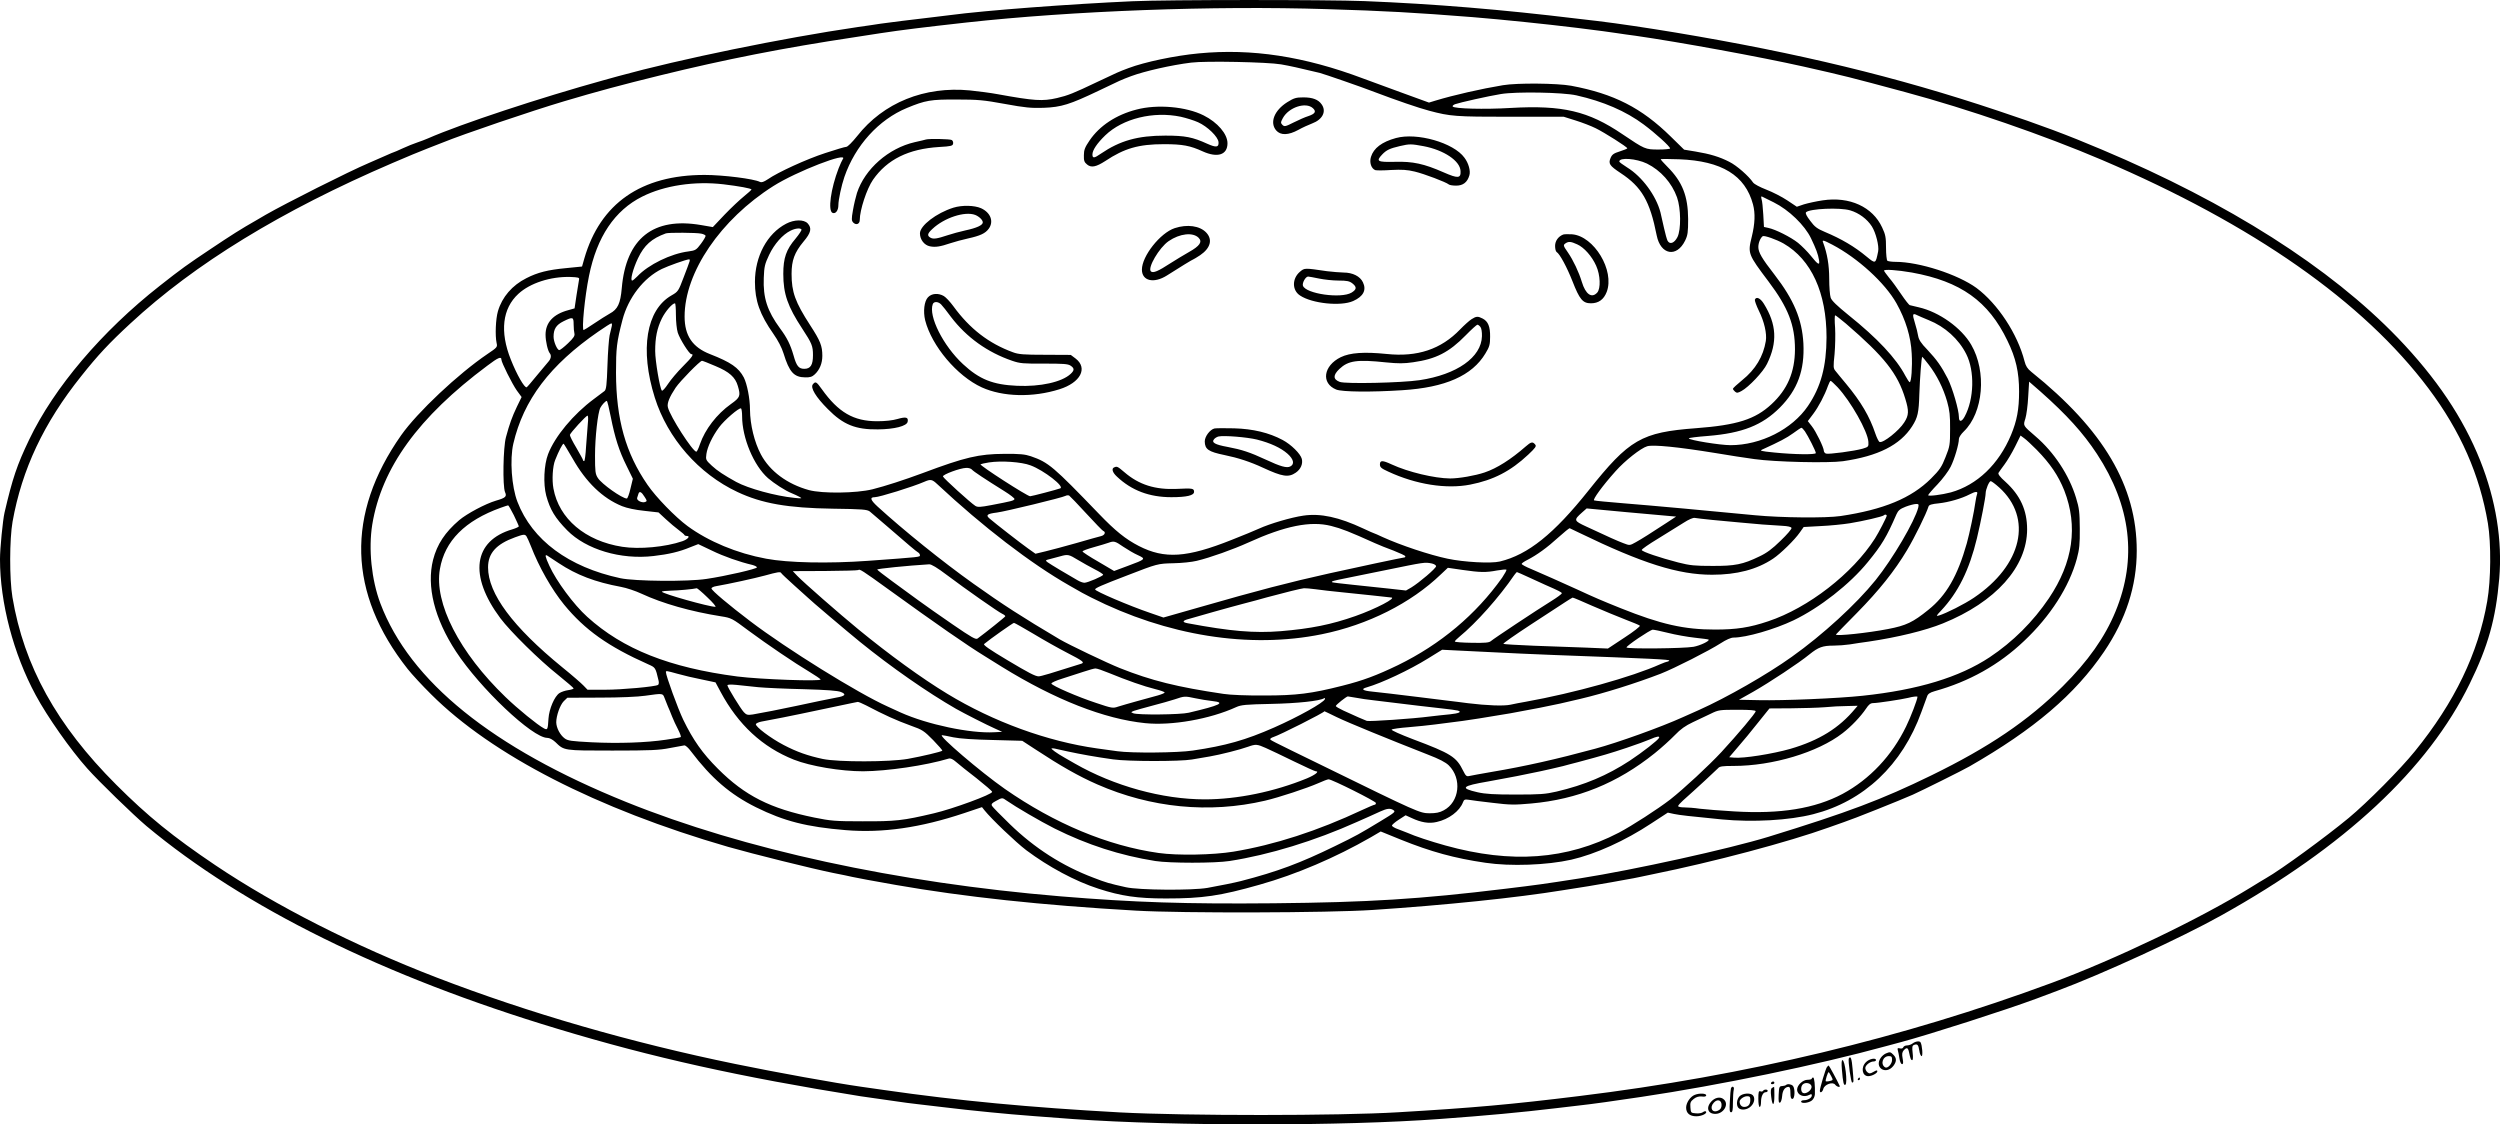 <?xml version="1.0" encoding="UTF-8"?>
<svg xmlns="http://www.w3.org/2000/svg" version="1.0" viewBox="0 0 1869.652 840.895" preserveAspectRatio="xMidYMid meet">
  <g transform="translate(-64.009,1357.825) scale(0.1,-0.1)" fill="#000000" stroke="none">
    <path d="M9110 13569 c-466 -21 -1097 -68 -1367 -104 -21 -2 -76 -9 -123 -15 -176 -20 -337 -41 -395 -49 -33 -5 -109 -17 -170 -25 -560 -82 -1329 -240 -1790 -367 -38 -11 -86 -24 -105 -29 -480 -133 -1069 -327 -1320 -437 -19 -8 -54 -22 -79 -30 -25 -8 -74 -28 -109 -44 -34 -16 -65 -29 -67 -29 -2 0 -28 -11 -57 -24 -29 -13 -87 -38 -128 -56 -155 -66 -623 -302 -773 -388 -20 -12 -52 -30 -70 -41 -116 -66 -182 -108 -342 -215 -171 -114 -219 -148 -380 -275 -433 -340 -790 -760 -977 -1151 -91 -190 -124 -288 -184 -545 -13 -55 -34 -271 -34 -348 0 -325 100 -708 267 -1017 87 -162 260 -408 386 -549 85 -96 346 -349 442 -430 728 -608 1779 -1127 3075 -1517 714 -216 1366 -360 2265 -504 33 -5 96 -14 140 -20 44 -6 107 -15 140 -20 33 -5 98 -14 145 -19 47 -6 123 -15 170 -20 129 -16 253 -29 375 -41 61 -6 133 -13 160 -15 52 -5 234 -19 465 -36 752 -53 2016 -53 2740 1 357 26 602 49 863 80 48 5 124 14 170 20 102 11 279 36 472 65 590 88 1317 239 1828 379 31 9 83 23 115 31 220 59 780 239 1012 325 47 18 119 44 160 60 328 122 925 396 1220 561 925 515 1549 1096 1860 1734 138 281 195 485 221 787 24 283 -25 587 -142 881 -128 321 -328 618 -617 919 -506 525 -1263 1007 -2212 1407 -257 109 -462 186 -778 291 -762 255 -1491 431 -2412 585 -205 34 -425 67 -582 86 -43 5 -113 13 -155 18 -561 68 -1066 110 -1588 131 -276 11 -1475 11 -1735 -1z m1450 -59 c435 -13 664 -26 1095 -60 230 -19 541 -51 778 -80 182 -23 245 -31 302 -40 33 -5 94 -14 135 -19 333 -48 933 -158 1255 -230 323 -73 345 -79 765 -192 468 -126 1036 -322 1470 -507 1131 -483 1955 -1060 2442 -1709 240 -320 383 -646 444 -1008 25 -150 23 -425 -5 -583 -67 -389 -244 -756 -541 -1122 -110 -136 -354 -382 -495 -499 -169 -140 -508 -388 -618 -450 -18 -10 -68 -41 -112 -68 -383 -236 -1014 -539 -1490 -715 -1119 -414 -2292 -695 -3537 -847 -503 -62 -791 -88 -1353 -121 -445 -27 -1586 -27 -2080 -1 -671 37 -1205 87 -1760 167 -60 9 -139 20 -175 25 -191 27 -640 108 -940 170 -776 159 -1545 381 -2235 647 -610 235 -1201 535 -1655 840 -316 213 -505 366 -741 602 -445 445 -690 888 -776 1402 -23 138 -22 435 1 565 70 391 233 738 514 1089 124 156 207 245 367 393 482 447 1129 843 1960 1200 99 43 218 92 265 110 47 18 94 37 105 41 164 67 672 239 914 311 238 71 435 124 716 193 492 121 926 206 1450 285 77 12 167 26 200 31 165 25 322 44 643 80 793 87 1846 127 2692 100z M9605 13179 c-179 -17 -403 -64 -525 -110 -77 -29 -79 -30 -235 -104 -176 -84 -218 -101 -300 -120 -109 -25 -169 -21 -445 29 -47 9 -140 21 -206 28 -339 33 -647 -91 -844 -342 -37 -46 -71 -80 -81 -80 -10 0 -80 -21 -156 -46 -142 -46 -355 -144 -430 -196 -32 -21 -47 -26 -60 -20 -45 23 -275 52 -414 52 -474 0 -780 -213 -899 -625 l-17 -60 -120 -12 c-136 -13 -212 -32 -296 -75 -106 -53 -182 -141 -213 -247 -17 -58 -22 -182 -10 -238 7 -30 5 -33 -68 -82 -220 -149 -524 -435 -646 -608 -414 -590 -398 -1182 49 -1748 30 -38 109 -124 176 -190 454 -453 1239 -856 2220 -1140 185 -53 632 -164 785 -195 58 -11 123 -25 145 -30 35 -8 150 -29 325 -60 509 -89 1092 -152 1795 -192 342 -20 1443 -17 1770 5 545 36 1075 91 1420 147 33 5 119 19 190 30 72 12 150 25 175 30 25 5 74 14 110 20 36 6 83 15 105 20 22 5 65 13 95 20 455 92 1014 241 1317 350 32 12 83 30 113 40 63 20 425 165 515 205 71 32 375 183 425 212 484 278 788 537 1006 858 163 241 244 491 244 755 0 483 -248 904 -788 1337 -30 24 -42 44 -51 79 -52 205 -201 431 -360 549 -139 101 -427 195 -606 195 -27 0 -54 4 -60 8 -5 4 -10 48 -10 97 0 78 -4 99 -29 152 -71 154 -243 233 -444 203 -48 -7 -111 -21 -141 -30 l-53 -18 -72 48 c-39 26 -109 62 -156 80 -49 19 -90 41 -99 53 -32 48 -123 128 -178 155 -72 37 -144 59 -253 77 l-85 14 -100 98 c-219 215 -425 320 -745 380 -105 19 -403 22 -510 4 -163 -27 -369 -74 -504 -115 l-49 -15 -206 75 c-113 42 -242 89 -286 105 -441 166 -833 226 -1230 188z m615 -82 c73 -13 123 -24 290 -64 34 -9 307 -103 410 -143 158 -60 332 -120 409 -140 158 -42 195 -45 606 -45 l400 0 89 -28 c48 -15 116 -41 150 -58 65 -32 236 -140 236 -150 0 -3 -25 -13 -56 -23 -45 -14 -58 -23 -69 -49 -18 -43 -8 -58 75 -113 158 -104 219 -209 270 -467 29 -145 149 -167 212 -39 20 41 23 62 23 162 -1 172 -43 279 -155 391 -28 28 -50 53 -50 56 0 3 62 3 138 0 318 -12 494 -120 552 -337 18 -67 15 -144 -9 -242 -31 -126 -29 -130 126 -336 146 -194 197 -325 197 -507 -1 -170 -56 -299 -176 -410 -122 -113 -257 -156 -563 -179 -410 -31 -499 -82 -805 -466 -259 -325 -452 -480 -663 -531 -67 -16 -268 -5 -391 21 -134 28 -352 101 -484 161 -34 16 -64 29 -66 29 -2 0 -39 16 -81 36 -182 85 -319 115 -448 96 -90 -13 -250 -60 -331 -97 -28 -13 -120 -51 -204 -84 -336 -134 -502 -145 -695 -46 -99 51 -176 113 -297 239 -344 357 -378 386 -510 432 -45 15 -82 19 -200 18 -189 -1 -290 -24 -610 -144 -138 -51 -279 -97 -375 -121 -121 -30 -375 -33 -475 -6 -163 45 -292 141 -359 266 -49 92 -81 222 -82 336 0 83 -22 192 -46 240 -39 74 -97 114 -253 175 -131 51 -190 138 -190 281 0 331 269 726 664 976 172 109 565 261 519 201 -5 -7 -19 -38 -31 -68 -59 -153 -82 -320 -45 -334 23 -9 43 19 43 58 0 40 23 147 45 211 81 235 257 429 468 516 138 57 177 64 372 63 159 0 201 -4 360 -33 152 -28 197 -32 290 -29 133 5 196 25 412 128 164 79 166 80 243 109 100 37 301 83 448 101 108 14 574 4 672 -13z m2210 -232 c200 -45 369 -118 503 -218 86 -64 197 -164 197 -179 0 -4 -39 -8 -87 -8 -99 0 -102 2 -270 115 -255 173 -447 218 -834 196 -198 -12 -425 -6 -435 11 -3 4 5 12 18 17 33 12 250 61 343 76 113 19 464 13 565 -10z m527 -510 c103 -51 186 -144 225 -253 29 -82 31 -241 3 -297 -23 -45 -57 -58 -74 -27 -5 10 -17 52 -26 93 -9 41 -21 94 -27 119 -33 126 -137 267 -249 336 -32 20 -59 40 -59 44 0 33 127 23 207 -15z m-6907 -155 c117 -14 210 -31 210 -39 0 -3 -25 -26 -56 -51 -31 -25 -96 -86 -145 -137 l-88 -93 -87 15 c-358 62 -562 -99 -594 -472 -10 -115 -30 -158 -90 -190 -25 -14 -77 -47 -117 -74 -40 -27 -75 -49 -78 -49 -16 0 8 249 40 405 59 292 192 490 398 593 167 84 392 117 607 92z m7855 -135 c113 -56 232 -171 279 -269 38 -80 52 -116 60 -163 7 -43 -8 -35 -62 33 -24 30 -67 73 -95 96 -54 43 -169 101 -223 112 l-32 7 -5 92 c-3 51 -8 103 -13 116 -4 14 -3 22 2 20 5 -2 45 -22 89 -44z m572 -60 c65 -19 127 -65 162 -120 30 -47 55 -147 47 -187 -19 -94 -19 -94 -85 -40 -91 76 -190 134 -314 186 -57 24 -76 38 -109 83 -27 35 -38 57 -31 64 27 27 254 37 330 14z m-8593 -174 c16 -3 31 -10 33 -16 1 -5 -14 -32 -35 -60 -35 -47 -42 -50 -93 -57 -130 -16 -301 -99 -383 -187 -17 -17 -33 -31 -38 -31 -17 0 6 88 43 166 47 99 102 148 209 187 21 7 228 6 264 -2z m8095 -74 c208 -120 321 -369 321 -702 -1 -218 -42 -370 -139 -513 -118 -174 -353 -293 -579 -293 -78 0 -312 38 -312 51 0 4 64 12 143 18 258 21 406 80 538 212 132 133 186 279 176 480 -10 180 -71 326 -216 514 -95 122 -121 167 -121 207 0 32 16 69 33 81 12 7 103 -25 156 -55z m365 -9 c190 -100 393 -285 479 -438 69 -123 108 -251 114 -376 6 -101 -3 -214 -15 -214 -4 0 -18 21 -32 47 -69 132 -210 282 -427 456 -84 68 -125 107 -132 129 -6 17 -11 81 -11 142 0 102 -15 188 -45 269 -10 23 -2 22 69 -15z m-8547 -125 c-3 -10 -23 -65 -45 -121 -38 -101 -41 -105 -90 -133 -189 -108 -238 -405 -125 -764 96 -305 328 -570 618 -706 183 -86 375 -120 713 -125 224 -3 256 -6 277 -21 12 -10 72 -61 132 -113 150 -130 213 -184 229 -193 8 -4 14 -14 14 -21 0 -14 9 -13 -390 -42 -293 -21 -596 -15 -760 16 -218 40 -431 129 -588 244 -92 68 -236 216 -299 308 -164 237 -235 490 -236 838 0 186 5 229 48 395 43 166 158 315 295 382 48 23 179 70 204 72 4 1 6 -7 3 -16z m9142 -83 c364 -66 572 -214 714 -510 63 -129 87 -235 87 -380 0 -133 -16 -218 -60 -324 -92 -220 -254 -375 -450 -430 -67 -18 -170 -31 -170 -21 0 4 31 41 70 81 38 40 82 99 98 131 29 57 62 170 62 209 0 11 16 36 36 55 147 141 173 448 56 649 -73 126 -239 245 -392 280 -30 7 -60 14 -67 16 -6 1 -35 38 -64 81 -29 43 -69 99 -91 124 -21 26 -38 50 -38 53 0 12 99 5 209 -14z m-9968 -50 c-1 -8 -10 -61 -19 -117 l-15 -101 -46 -13 c-113 -30 -171 -93 -171 -184 0 -49 17 -122 32 -139 13 -16 9 -41 -11 -63 -10 -11 -49 -58 -87 -104 -37 -46 -71 -85 -75 -87 -16 -7 -74 94 -119 208 -83 208 -63 381 57 491 87 80 240 130 388 126 57 -2 69 -5 66 -17z m724 -267 c0 -49 6 -108 14 -133 16 -49 86 -160 101 -160 22 0 6 -23 -63 -92 -40 -40 -90 -99 -111 -131 -21 -32 -42 -55 -46 -50 -15 16 -50 223 -50 296 0 101 14 170 50 244 27 54 78 113 98 113 4 0 7 -39 7 -87z m9283 -2 c9 -5 48 -21 86 -37 121 -48 225 -142 281 -254 64 -126 59 -336 -12 -467 -22 -41 -43 -43 -43 -4 0 53 -48 217 -83 287 -49 95 -83 142 -154 218 -47 48 -63 74 -68 103 -3 21 -14 64 -24 96 -21 67 -18 76 17 58z m-534 -62 c288 -248 388 -374 445 -563 28 -91 27 -123 -8 -177 -39 -62 -158 -156 -184 -146 -7 2 -21 31 -32 63 -43 128 -107 237 -219 372 -34 40 -69 84 -79 96 -17 20 -17 31 -7 126 5 57 7 146 4 197 -4 51 -4 93 1 93 4 0 39 -28 79 -61z m-9514 -6 c0 -27 3 -58 6 -69 4 -17 -6 -33 -48 -73 -29 -28 -59 -51 -65 -51 -16 0 -43 63 -43 100 0 57 19 88 73 115 71 35 77 34 77 -22z m285 -15 c-3 -13 -10 -43 -16 -68 -5 -25 -13 -125 -16 -224 -5 -147 -9 -181 -22 -192 -9 -7 -45 -34 -81 -61 -151 -112 -290 -278 -341 -411 -31 -81 -37 -222 -14 -310 29 -106 66 -167 157 -260 141 -143 400 -221 646 -192 113 13 194 32 275 66 l59 23 101 -48 c90 -44 207 -85 305 -108 17 -5 32 -12 33 -18 0 -11 -233 -65 -376 -86 -140 -22 -537 -18 -645 5 -387 83 -660 285 -770 571 -44 114 -58 317 -31 435 76 327 274 589 635 838 49 34 93 62 98 62 5 0 6 -10 3 -22z m-825 -250 c0 -20 81 -182 115 -230 l36 -49 -35 -72 c-37 -78 -55 -128 -82 -228 -21 -76 -26 -365 -7 -411 15 -33 5 -43 -68 -64 -78 -23 -217 -97 -275 -146 -106 -91 -165 -180 -195 -296 -50 -198 10 -440 171 -686 180 -275 572 -646 683 -646 17 0 39 -12 60 -31 67 -65 59 -64 427 -64 286 0 349 3 430 19 52 10 101 19 109 20 8 0 30 -19 48 -44 153 -202 294 -323 487 -419 210 -104 379 -147 670 -171 276 -23 560 18 886 127 l134 45 19 -24 c51 -64 233 -238 312 -298 167 -125 366 -232 540 -288 169 -55 291 -73 505 -73 274 0 405 19 700 103 274 77 568 203 831 354 l75 44 150 -61 c226 -91 401 -139 633 -173 187 -28 460 -18 642 23 180 41 403 142 598 271 l124 81 46 -10 c43 -9 115 -17 359 -41 231 -22 502 -7 682 39 378 96 667 368 810 766 18 50 37 101 42 115 6 19 21 29 56 39 259 72 482 197 670 376 196 185 337 405 394 615 19 71 23 108 22 225 -1 122 -4 152 -28 230 -51 169 -164 341 -303 460 -96 83 -93 78 -76 133 8 26 18 99 21 162 l7 114 85 -74 c196 -174 318 -308 422 -466 255 -389 302 -784 139 -1179 -79 -192 -205 -371 -395 -560 -260 -258 -551 -455 -981 -665 -375 -183 -623 -276 -1220 -460 -294 -90 -1004 -247 -1405 -310 -282 -44 -319 -49 -567 -79 -634 -77 -1018 -101 -1728 -108 -656 -6 -1038 6 -1595 52 -1223 102 -2366 350 -3246 705 -1003 405 -1619 903 -1839 1485 -67 178 -90 408 -61 590 70 425 345 804 860 1188 82 62 106 72 106 45z m10675 -38 c60 -78 108 -174 137 -275 18 -65 23 -104 22 -205 0 -118 -2 -130 -34 -210 -29 -74 -43 -95 -109 -161 -147 -146 -354 -232 -676 -280 -109 -16 -444 -13 -640 6 -295 29 -788 74 -990 90 -110 9 -206 18 -213 21 -14 4 63 110 160 218 70 79 189 173 237 187 45 13 229 -5 511 -51 96 -16 227 -37 290 -45 154 -22 553 -31 662 -16 264 38 428 121 518 261 42 66 50 102 54 240 4 118 16 280 22 280 1 0 24 -27 49 -60z m-9073 -10 c103 -43 147 -83 166 -148 22 -74 18 -86 -51 -135 -107 -76 -194 -190 -232 -300 -10 -31 -23 -57 -27 -57 -27 0 -197 264 -213 332 -8 30 12 78 58 147 34 50 182 201 197 201 5 0 51 -18 102 -40z m8390 -157 c100 -107 226 -331 231 -409 2 -36 1 -38 -42 -51 -61 -18 -257 -44 -275 -37 -9 3 -16 13 -16 20 0 25 -60 148 -91 186 l-29 37 40 53 c40 53 86 140 111 211 7 20 16 37 20 37 3 0 26 -21 51 -47z m-9174 -223 c31 -156 62 -254 119 -368 l46 -94 -18 -74 c-9 -41 -22 -74 -27 -74 -35 0 -189 109 -217 154 -19 29 -21 49 -21 167 0 136 21 324 40 358 12 23 39 51 48 51 4 0 17 -54 30 -120z m982 5 c0 -161 87 -369 194 -463 45 -39 130 -94 176 -112 19 -8 46 -20 60 -28 22 -12 18 -13 -40 -7 -140 14 -344 70 -434 119 -92 51 -141 83 -182 121 -46 43 -47 45 -41 89 8 53 44 130 95 199 38 52 150 149 164 141 4 -3 8 -29 8 -59z m-1154 -57 c-3 -35 -9 -111 -13 -170 -3 -60 -10 -108 -14 -108 -5 0 -9 3 -9 8 0 4 -23 45 -50 92 -28 46 -49 89 -48 96 4 16 121 144 132 144 5 0 6 -27 2 -62z m9102 -55 c24 -35 82 -149 82 -163 0 -13 -162 -11 -310 4 -109 11 -113 13 -85 25 123 56 177 84 225 119 30 22 58 41 62 41 4 1 15 -11 26 -26z m1734 -139 c102 -104 162 -194 206 -304 104 -268 66 -537 -115 -806 -118 -175 -270 -326 -443 -441 -227 -150 -535 -244 -950 -288 -187 -20 -595 -37 -775 -33 l-150 3 105 59 c126 72 344 216 423 281 66 53 98 65 181 65 33 0 87 4 120 9 34 6 97 15 141 21 216 32 425 83 555 136 395 160 630 423 630 704 0 142 -51 254 -162 355 -41 36 -57 58 -52 67 4 7 25 36 45 63 21 28 56 87 79 133 l41 83 27 -20 c15 -10 57 -50 94 -87z m-10950 -64 c101 -179 225 -298 370 -357 37 -15 99 -28 166 -35 l107 -12 55 -51 c30 -28 73 -64 95 -80 22 -17 42 -33 43 -37 2 -5 10 -8 19 -8 28 0 7 -25 -33 -39 -127 -44 -324 -62 -450 -42 -277 43 -474 210 -515 436 -12 64 -6 167 13 213 26 66 55 122 63 122 2 0 32 -50 67 -110z m3425 -52 c100 -37 258 -160 222 -172 -26 -10 -214 -59 -225 -59 -20 -1 -380 231 -371 239 2 2 31 9 63 14 91 14 244 4 311 -22z m-438 -32 c12 -14 95 -69 244 -162 42 -26 76 -53 74 -58 -4 -12 -21 -16 -172 -45 -84 -16 -103 -17 -121 -6 -36 23 -239 207 -242 220 -3 14 128 63 174 64 17 1 37 -5 43 -13z m-259 -109 c339 -317 700 -594 988 -758 89 -51 111 -64 162 -89 568 -287 1184 -385 1725 -275 345 70 668 233 891 448 l52 49 110 -16 c132 -19 174 -20 258 -4 35 6 66 9 70 6 3 -3 -12 -30 -32 -60 -196 -276 -460 -498 -779 -654 -160 -77 -261 -115 -416 -154 -232 -59 -343 -73 -584 -73 -129 -1 -255 4 -305 12 -345 51 -539 99 -775 193 -93 37 -382 175 -450 215 -280 166 -426 260 -645 416 -232 165 -523 400 -717 577 -54 50 -60 70 -21 70 34 0 285 78 370 115 48 21 59 19 98 -18z m7941 -24 c253 -229 173 -581 -189 -825 -71 -48 -208 -117 -262 -133 -22 -6 -21 -3 16 36 128 136 212 305 269 543 30 125 65 307 65 335 0 29 26 91 38 91 6 0 34 -21 63 -47z m-10130 -71 c19 -29 19 -32 4 -38 -24 -9 -66 12 -60 31 3 8 7 22 10 31 7 22 23 14 46 -24z m9965 22 c-3 -9 -9 -34 -12 -57 -10 -75 -45 -240 -65 -312 -69 -244 -153 -390 -287 -497 -116 -94 -167 -118 -302 -144 -149 -29 -390 -55 -390 -41 0 1 71 74 158 162 165 168 281 313 374 469 59 99 143 270 161 327 4 12 24 18 76 23 75 8 172 36 231 67 44 23 64 24 56 3z m-6662 -146 c64 -70 121 -128 126 -130 22 -8 13 -32 -15 -39 -16 -4 -100 -27 -185 -52 -85 -24 -189 -52 -231 -62 l-75 -18 -55 39 c-55 39 -244 186 -288 224 -31 26 -19 36 54 45 59 7 492 112 514 125 9 5 21 5 27 2 6 -4 64 -64 128 -134z m6222 45 c-25 -101 -191 -384 -319 -543 -145 -180 -395 -409 -627 -574 -183 -131 -485 -304 -695 -398 -33 -15 -86 -39 -119 -53 -163 -74 -488 -191 -656 -236 -287 -78 -527 -132 -771 -173 -81 -14 -157 -28 -170 -31 -21 -5 -27 0 -46 38 -51 105 -91 130 -376 237 -94 36 -164 67 -159 72 5 5 62 13 128 18 65 6 153 14 194 20 201 25 242 31 330 45 250 40 229 37 455 80 120 24 187 38 305 67 178 42 416 117 600 188 104 41 362 172 449 228 40 26 76 42 95 42 95 0 306 61 449 129 196 94 422 271 556 436 105 128 141 189 214 357 13 29 26 40 69 57 29 11 64 20 77 20 20 1 22 -2 17 -26z m-10503 -58 c20 -42 37 -79 37 -83 0 -4 -21 -14 -47 -22 -293 -85 -329 -346 -91 -665 75 -100 293 -315 431 -424 64 -52 117 -97 117 -101 0 -4 -18 -10 -40 -13 -23 -3 -52 -13 -66 -22 -37 -24 -77 -118 -82 -190 -5 -84 -7 -88 -34 -74 -46 24 -196 146 -287 234 -345 332 -536 704 -491 958 36 210 188 362 455 458 28 10 52 18 55 18 3 1 22 -33 43 -74z m8657 -7 l35 -3 -70 -46 c-121 -79 -185 -120 -232 -146 -45 -25 -45 -25 -92 -7 -45 17 -108 45 -279 125 -93 43 -94 48 -30 105 l34 30 299 -28 c165 -15 316 -28 335 -30z m1610 3 c0 -10 -60 -126 -88 -170 -167 -262 -498 -519 -798 -619 -139 -47 -238 -62 -398 -62 -231 0 -404 39 -706 160 -144 58 -189 77 -325 140 -109 50 -263 118 -342 152 -40 16 -73 34 -73 39 0 5 19 18 43 30 70 36 148 92 231 168 43 39 82 70 85 69 3 -2 35 -17 71 -34 474 -230 742 -314 994 -314 185 0 335 39 456 120 56 37 163 142 200 196 l29 41 127 7 c70 3 168 13 218 21 99 16 245 50 254 59 8 9 22 7 22 -3z m-1305 -31 c61 -5 157 -15 215 -20 115 -11 210 -19 309 -24 42 -2 67 -8 69 -16 3 -7 -34 -50 -81 -95 -63 -62 -105 -93 -159 -118 -123 -60 -184 -72 -353 -71 -129 0 -165 3 -255 26 -135 35 -269 80 -272 93 -1 6 54 44 122 85 69 42 154 95 190 118 40 26 73 40 85 37 11 -2 70 -9 130 -15z m-2850 -45 c79 -20 137 -43 328 -129 28 -13 91 -38 140 -56 48 -19 87 -37 87 -42 0 -4 -2 -8 -4 -8 -10 0 -388 -80 -561 -119 -306 -68 -539 -129 -967 -252 l-277 -79 -98 34 c-159 54 -413 163 -413 176 0 10 44 30 240 105 227 88 228 88 345 91 61 1 139 9 175 18 101 24 274 86 384 136 277 126 467 164 621 125z m-6018 -77 c5 -7 20 -40 33 -73 61 -158 156 -325 249 -439 155 -189 330 -313 629 -446 54 -24 54 -23 77 -121 4 -15 2 -30 -4 -33 -21 -13 -269 -36 -397 -36 l-130 0 -30 31 c-16 17 -87 79 -159 137 -371 303 -555 551 -555 747 0 106 61 174 202 225 63 23 73 24 85 8z m4464 -79 c33 -22 82 -51 110 -63 60 -28 58 -30 -77 -80 l-102 -38 -117 69 c-65 37 -118 72 -119 77 -1 5 37 19 84 32 47 13 96 28 110 33 41 15 49 13 111 -30z m-4223 -122 c134 -89 273 -142 467 -178 39 -7 108 -30 153 -51 157 -73 368 -133 595 -169 76 -12 81 -14 205 -107 138 -102 344 -242 460 -311 40 -24 75 -48 79 -54 10 -16 -449 0 -622 22 -507 66 -856 204 -1123 446 -101 91 -231 267 -283 381 -32 69 -36 89 -16 77 6 -4 45 -30 85 -56z m3883 24 c35 -21 92 -53 127 -71 34 -17 62 -35 62 -40 0 -10 -116 -60 -140 -60 -11 0 -34 8 -52 19 -69 39 -204 120 -223 134 -19 14 -18 16 20 25 22 6 56 15 75 20 56 16 64 14 131 -27z m2648 -27 c17 -4 31 -13 31 -20 0 -16 -126 -123 -185 -159 l-40 -23 -125 14 c-69 8 -192 21 -274 29 -82 8 -151 17 -154 19 -6 7 8 11 98 29 41 9 174 36 295 60 303 62 299 62 354 51z m-3625 -88 c138 -104 382 -275 413 -289 13 -6 22 -14 21 -18 -2 -6 -143 -119 -207 -166 -13 -10 -43 7 -186 105 -94 64 -208 145 -255 179 -47 34 -136 99 -197 144 -62 45 -113 85 -113 88 0 6 225 29 389 39 16 1 60 -25 135 -82z m-443 -103 c365 -264 593 -422 722 -501 37 -23 95 -60 130 -81 398 -246 766 -390 1072 -421 198 -20 483 30 680 120 37 17 73 20 261 24 198 4 363 22 396 42 6 4 9 1 6 -7 -9 -26 -199 -132 -378 -211 -215 -95 -365 -137 -610 -173 -112 -17 -458 -20 -563 -5 -40 6 -108 15 -152 21 -371 52 -776 199 -1121 409 -190 115 -436 294 -664 481 -145 119 -410 351 -458 401 l-33 35 242 1 c133 1 245 4 248 7 9 10 30 -3 222 -142z m-799 120 c2 -5 46 -46 98 -93 52 -47 97 -87 100 -90 14 -16 299 -257 390 -331 237 -192 506 -379 720 -502 62 -35 233 -122 290 -147 l55 -25 -60 -3 c-178 -10 -500 58 -700 148 -11 5 -54 25 -96 44 -223 100 -757 432 -1029 639 -157 119 -289 230 -289 244 -1 7 16 15 37 18 93 16 285 58 362 79 94 26 117 30 122 19z m5595 -34 c48 -22 102 -46 118 -54 105 -46 125 -56 125 -64 0 -5 -35 -31 -77 -57 -107 -66 -434 -283 -454 -301 -13 -11 -45 -14 -143 -12 -69 1 -126 5 -126 10 0 4 15 19 33 34 128 105 299 297 412 463 9 12 18 22 19 22 2 0 44 -18 93 -41z m-6146 -149 c41 -38 67 -70 59 -70 -48 0 -399 99 -400 113 0 4 30 7 68 8 54 1 165 11 193 18 4 0 40 -30 80 -69z m4551 61 c40 -6 123 -15 183 -21 61 -6 168 -17 240 -25 71 -8 133 -15 137 -15 51 0 -112 -85 -265 -139 -182 -64 -333 -94 -557 -113 -200 -16 -376 -1 -697 59 -45 8 -41 20 10 33 23 7 105 30 182 52 77 22 181 50 230 63 50 13 126 33 170 46 133 36 259 67 277 68 9 1 50 -3 90 -8z m2069 -125 c79 -34 189 -80 244 -101 55 -21 104 -41 109 -46 5 -4 -47 -45 -115 -89 l-124 -82 -165 7 c-91 3 -265 10 -388 14 -122 5 -225 11 -229 14 -3 4 89 68 205 144 117 76 233 152 259 169 27 18 51 32 54 33 4 1 71 -28 150 -63z m-4182 -208 c76 -46 190 -110 254 -143 113 -58 130 -71 105 -80 -226 -72 -304 -95 -320 -95 -25 0 -75 26 -234 121 -134 80 -183 114 -174 121 44 37 216 158 223 158 5 0 70 -37 146 -82z m4746 7 c55 -14 145 -30 200 -36 55 -6 101 -12 103 -14 10 -10 -63 -45 -113 -54 -74 -13 -498 -17 -501 -5 -3 11 175 131 196 133 9 0 60 -10 115 -24z m-1305 -145 c102 -6 302 -14 445 -20 756 -28 874 -34 869 -42 -3 -4 -9 -8 -15 -8 -5 0 -28 -9 -52 -19 -211 -95 -645 -216 -1007 -281 -36 -6 -87 -16 -114 -22 -50 -11 -177 -6 -316 11 -41 6 -113 14 -160 20 -47 6 -141 17 -210 26 -176 22 -275 33 -348 41 -72 7 -87 19 -40 32 111 32 318 129 458 216 l105 65 100 -5 c55 -2 183 -9 285 -14z m-2876 -155 c131 -54 265 -101 344 -120 40 -10 72 -21 72 -26 0 -4 -24 -14 -52 -22 -29 -8 -98 -27 -153 -42 -55 -15 -119 -34 -142 -41 -40 -14 -46 -13 -165 27 -137 45 -329 128 -335 145 -2 6 35 23 84 38 48 15 120 38 158 51 39 13 78 24 87 24 10 1 56 -15 102 -34z m-3226 -6 c42 -12 122 -31 179 -42 l104 -22 38 -71 c132 -246 312 -413 548 -507 124 -49 351 -87 518 -87 178 1 468 43 640 95 14 4 31 -4 55 -25 19 -17 88 -72 153 -122 64 -51 117 -96 117 -102 0 -19 -294 -127 -435 -160 -233 -55 -286 -61 -535 -60 -205 0 -237 3 -360 28 -329 67 -519 163 -721 365 -116 116 -185 214 -259 366 -40 83 -130 330 -130 357 0 11 5 10 88 -13z m602 -100 c52 -5 205 -12 340 -15 174 -5 255 -11 279 -21 43 -17 32 -31 -35 -42 -44 -8 -198 -40 -294 -61 -95 -21 -290 -59 -330 -65 -39 -6 -48 -3 -67 17 -25 27 -123 187 -123 201 0 6 25 7 68 3 37 -4 110 -12 162 -17z m-700 -81 c7 -18 18 -46 25 -63 8 -16 21 -50 31 -75 10 -25 30 -69 45 -97 15 -29 24 -55 20 -57 -3 -3 -54 -12 -111 -20 -147 -22 -355 -29 -557 -19 -150 8 -176 11 -200 29 -34 25 -62 78 -63 120 0 49 28 129 56 158 l27 26 246 1 c142 0 284 6 336 14 135 19 131 19 145 -17z m3970 -2 c36 -8 94 -17 129 -21 99 -11 58 -31 -179 -87 -62 -15 -383 -18 -415 -4 -19 8 -19 8 5 18 14 5 75 22 135 38 61 16 137 37 170 48 74 25 75 25 155 8z m1201 4 c29 -6 92 -15 139 -20 99 -12 223 -27 330 -40 41 -5 120 -14 175 -20 55 -6 108 -13 118 -16 32 -10 8 -21 -60 -28 -37 -3 -104 -11 -148 -16 -129 -17 -455 -39 -473 -33 -18 6 -83 35 -177 78 -30 14 -55 29 -55 33 0 9 80 72 90 72 4 0 31 -5 61 -10z m4199 7 c0 -19 -50 -151 -85 -222 -105 -217 -272 -395 -475 -504 -207 -110 -465 -152 -811 -131 -101 6 -217 15 -257 20 -40 6 -93 10 -118 10 -24 0 -44 4 -44 10 0 5 17 24 37 42 96 85 249 227 262 241 11 14 33 17 116 17 291 0 629 101 815 245 65 50 136 125 175 183 21 32 34 42 55 42 32 0 210 27 260 39 38 10 70 13 70 8z m-7865 -63 c141 -74 225 -112 340 -154 83 -29 96 -38 164 -107 40 -41 71 -77 68 -79 -8 -8 -151 -42 -257 -61 -134 -24 -521 -25 -636 -1 -112 24 -195 53 -294 105 -96 50 -213 138 -207 156 2 6 21 15 43 19 65 12 257 49 294 58 29 6 122 26 380 80 19 4 40 8 45 9 6 0 33 -11 60 -25z m7399 -26 c-120 -145 -269 -237 -484 -300 -132 -38 -353 -73 -422 -66 l-36 3 64 75 c36 41 104 123 151 183 l86 107 161 1 c89 1 202 4 251 8 50 5 126 9 169 9 l79 2 -19 -22z m-744 -19 c0 -14 -130 -168 -256 -305 -96 -103 -280 -274 -383 -355 -92 -71 -287 -197 -384 -248 -391 -203 -804 -233 -1297 -96 -115 32 -229 70 -285 95 -11 4 -41 16 -67 26 -27 9 -48 22 -48 28 0 6 23 26 51 44 l51 33 44 -20 c72 -34 131 -44 189 -30 90 20 171 81 196 147 8 21 14 23 42 19 17 -3 98 -14 180 -23 130 -16 164 -16 287 -5 348 31 646 152 925 376 50 40 117 101 150 135 44 46 80 71 135 97 41 19 102 48 135 64 57 28 66 29 197 29 96 0 138 -3 138 -11z m-3131 -45 c87 -42 376 -160 679 -279 86 -33 134 -58 157 -81 100 -99 80 -274 -38 -336 -31 -17 -58 -22 -107 -22 -72 1 -83 5 -805 359 -402 196 -385 188 -385 196 0 4 10 11 23 15 48 15 381 183 382 193 0 1 42 -20 94 -45z m-2869 -150 c48 -10 154 -17 295 -20 l220 -6 95 -62 c193 -127 327 -203 466 -264 401 -176 837 -219 1254 -122 107 25 315 94 399 131 35 16 70 29 77 29 25 0 354 -165 354 -177 0 -7 -4 -13 -9 -13 -6 0 -47 -18 -93 -39 -334 -157 -656 -261 -963 -312 -153 -25 -418 -30 -560 -10 -381 54 -776 219 -1150 479 -183 128 -503 402 -470 402 6 0 44 -7 85 -16z m5278 -3 c-5 -16 -126 -110 -220 -172 -168 -110 -338 -182 -548 -231 -82 -19 -123 -22 -305 -22 -161 0 -227 4 -284 17 -136 31 -120 47 79 81 141 25 299 56 390 76 19 4 58 13 85 19 28 6 66 15 85 20 19 5 69 19 110 29 190 51 241 66 364 107 72 24 151 53 176 64 50 22 73 26 68 12z m-2941 -77 c32 -14 126 -59 210 -100 84 -41 157 -74 163 -74 30 0 -4 -27 -66 -53 -244 -100 -521 -157 -764 -157 -317 0 -679 100 -972 268 -21 12 -54 31 -75 43 -59 33 -108 69 -98 70 13 2 11 2 117 -22 103 -22 207 -41 343 -60 114 -16 498 -16 588 -1 37 7 97 17 135 23 76 13 227 51 287 73 56 20 67 19 132 -10z m-1939 -393 c69 -48 252 -155 359 -209 245 -122 489 -201 753 -243 107 -17 446 -17 555 0 297 46 639 151 955 293 25 11 64 29 88 39 23 11 62 28 86 39 49 22 73 25 96 10 19 -12 14 -17 -97 -84 -159 -96 -174 -105 -338 -185 -260 -127 -430 -191 -705 -262 -46 -12 -156 -34 -250 -51 -115 -20 -514 -17 -610 5 -129 29 -143 33 -242 71 -231 87 -441 221 -626 401 -68 66 -128 127 -133 136 -7 14 -1 21 29 37 47 26 48 26 80 3z M10267 12814 c-97 -61 -133 -152 -83 -211 33 -38 91 -37 166 4 30 17 77 38 103 48 78 29 109 90 71 143 -25 36 -68 52 -136 52 -56 0 -71 -5 -121 -36z m192 -45 c27 -25 17 -42 -37 -60 -20 -6 -68 -27 -106 -46 -63 -32 -70 -33 -85 -19 -14 15 -14 19 3 51 44 81 172 123 225 74z M9140 12759 c-152 -39 -277 -121 -352 -232 -34 -50 -42 -70 -42 -110 -1 -40 3 -52 24 -69 31 -26 68 -18 136 26 143 95 249 126 439 126 140 0 196 -11 290 -54 111 -50 185 -26 185 61 0 69 -74 156 -178 208 -131 66 -347 85 -502 44z m331 -54 c40 -9 98 -27 129 -41 71 -32 150 -109 153 -149 3 -39 -17 -42 -84 -12 -110 50 -165 61 -314 61 -206 0 -338 -37 -482 -135 -50 -35 -63 -36 -63 -6 0 32 34 83 96 143 131 126 360 182 565 139z M11080 12546 c-106 -29 -167 -76 -187 -141 -13 -42 2 -87 32 -99 9 -3 62 -3 119 1 81 4 119 2 177 -12 71 -17 234 -79 254 -96 5 -5 30 -9 55 -9 52 0 84 25 99 77 10 33 -6 91 -37 132 -81 112 -355 190 -512 147z m207 -61 c152 -29 273 -110 276 -186 3 -55 -19 -57 -126 -10 -148 65 -231 83 -366 79 -130 -3 -142 4 -95 54 33 35 58 46 134 64 73 17 85 16 177 -1z M7565 12535 c-5 -2 -43 -11 -84 -20 -196 -45 -373 -200 -432 -380 -9 -29 -23 -87 -30 -129 -12 -68 -11 -78 3 -93 22 -21 48 -10 48 21 0 73 52 232 99 300 106 152 265 231 496 245 87 5 100 8 103 25 2 10 -2 22 -10 27 -12 8 -171 11 -193 4z M7770 12025 c-127 -40 -250 -134 -250 -192 0 -47 33 -89 75 -97 41 -8 75 -3 155 24 30 10 89 26 130 35 91 20 129 38 154 72 40 54 15 121 -57 154 -50 22 -142 24 -207 4z m163 -54 c30 -12 57 -38 57 -56 0 -21 -46 -42 -131 -60 -41 -9 -99 -25 -129 -35 -84 -28 -109 -31 -130 -20 -28 15 -25 31 13 66 89 84 243 134 320 105z M6519 11905 c-142 -74 -233 -244 -233 -435 0 -141 36 -243 139 -390 33 -47 62 -102 75 -145 43 -140 78 -178 161 -179 37 -1 53 4 73 23 36 34 56 82 56 138 0 75 -15 112 -91 229 -112 173 -139 248 -139 384 0 101 22 160 89 241 57 67 64 101 31 137 -29 30 -100 29 -161 -3z m115 -43 c3 -5 -17 -35 -44 -68 -70 -82 -92 -145 -92 -264 0 -150 33 -244 142 -410 72 -110 80 -129 80 -198 0 -73 -18 -102 -65 -102 -41 0 -58 20 -80 99 -24 83 -49 133 -101 203 -96 131 -128 229 -122 378 3 85 8 104 40 172 39 82 101 152 160 181 36 18 74 22 82 9z M9425 11872 c-108 -36 -245 -209 -245 -310 0 -85 89 -106 187 -44 89 57 195 122 200 122 2 0 24 14 49 30 77 53 94 116 46 168 -48 52 -143 65 -237 34z m179 -72 c30 -30 9 -61 -71 -106 -37 -21 -100 -59 -139 -84 -92 -60 -131 -77 -147 -61 -26 26 62 177 133 226 83 57 181 68 224 25z M12330 11824 c-37 -15 -60 -48 -60 -85 0 -21 5 -41 11 -45 24 -14 78 -115 119 -219 53 -136 77 -165 138 -165 57 0 96 28 118 85 61 160 -95 418 -259 431 -29 2 -59 1 -67 -2z m105 -73 c52 -23 111 -90 142 -160 32 -70 35 -171 8 -201 -41 -45 -87 -13 -115 80 -22 73 -64 162 -104 220 -35 50 -36 55 -20 67 24 17 41 16 89 -6z M10362 11546 c-60 -51 -60 -139 1 -178 90 -60 305 -82 397 -41 76 34 101 82 73 140 -21 45 -77 73 -145 73 -29 1 -84 5 -123 10 -171 25 -168 25 -203 -4z m143 -51 c39 -8 104 -15 146 -15 62 0 81 -4 103 -21 34 -27 33 -45 -6 -69 -78 -47 -344 -9 -364 52 -6 21 20 68 39 68 6 0 44 -7 82 -15z M7580 11355 c-28 -30 -37 -105 -21 -172 49 -192 238 -417 424 -502 157 -71 380 -77 580 -14 157 49 215 158 121 230 l-36 27 -192 1 c-160 0 -199 3 -241 19 -180 66 -322 175 -445 344 -24 33 -56 67 -71 76 -41 24 -91 21 -119 -9z m98 -53 c9 -9 44 -52 75 -95 115 -151 272 -264 457 -327 58 -20 84 -22 238 -21 143 0 178 -2 198 -15 30 -20 30 -35 1 -62 -65 -61 -227 -97 -401 -89 -181 8 -281 48 -404 162 -148 137 -260 360 -226 449 8 21 40 20 62 -2z M13764 11337 c-2 -7 11 -44 30 -83 40 -80 61 -171 52 -226 -19 -115 -77 -213 -177 -293 -38 -31 -69 -60 -69 -64 0 -5 7 -14 16 -22 13 -11 21 -10 48 5 54 29 163 144 191 203 79 161 72 296 -24 450 -26 42 -57 56 -67 30z M11645 11191 c-16 -10 -55 -45 -85 -76 -143 -149 -320 -208 -549 -184 -168 17 -274 10 -344 -24 -130 -64 -149 -195 -34 -242 44 -18 264 -20 494 -5 322 20 523 109 622 275 30 49 35 66 35 124 1 77 -15 116 -56 137 -35 18 -47 18 -83 -5z m66 -57 c8 -9 13 -38 12 -70 -4 -158 -187 -287 -467 -329 -136 -20 -551 -29 -596 -13 -51 19 -52 50 -3 97 67 63 132 72 350 49 90 -9 133 -9 201 1 171 24 269 74 394 202 43 44 82 79 87 79 5 0 15 -7 22 -16z M6719 10704 c-20 -25 22 -95 112 -185 115 -117 208 -154 374 -152 125 1 217 25 223 57 7 34 -12 39 -75 21 -37 -11 -92 -17 -153 -17 -176 0 -290 66 -414 240 -41 57 -47 60 -67 36z M9723 10374 c-34 -8 -73 -60 -73 -97 1 -59 27 -77 148 -102 99 -20 194 -51 288 -95 145 -67 190 -74 244 -37 37 25 55 65 46 103 -10 39 -80 108 -144 142 -101 54 -221 83 -362 87 -69 2 -135 1 -147 -1z m317 -83 c102 -26 179 -62 229 -106 46 -41 54 -78 21 -95 -26 -14 -73 -1 -184 51 -116 54 -179 75 -286 95 -94 17 -122 33 -100 58 6 8 21 17 33 20 42 9 212 -5 287 -23z M12050 10239 c-111 -97 -215 -163 -307 -194 -71 -24 -191 -45 -258 -45 -117 1 -314 48 -437 105 -69 32 -88 32 -88 0 0 -21 10 -30 63 -54 206 -96 434 -132 612 -97 174 34 303 101 434 224 55 52 63 63 52 76 -19 23 -31 20 -71 -15z M8973 10083 c-22 -8 -14 -38 20 -69 110 -104 243 -154 407 -154 115 0 170 13 170 40 0 26 -11 28 -130 22 -161 -7 -282 31 -390 124 -53 45 -56 46 -77 37z M14944 5775 c-10 -8 -29 -15 -42 -15 -12 0 -25 -6 -28 -14 -3 -8 -13 -12 -26 -8 -16 4 -19 1 -15 -14 3 -10 9 -38 12 -61 4 -25 12 -43 20 -43 9 0 10 11 4 43 -6 32 -4 46 8 60 22 24 32 21 39 -10 11 -53 15 -63 25 -63 5 0 7 22 3 53 -5 45 -4 55 11 61 25 9 32 1 39 -44 3 -22 11 -40 17 -40 11 0 4 83 -8 103 -7 12 -38 8 -59 -8z M14744 5700 c-12 -5 -29 -19 -38 -32 -52 -74 38 -132 94 -61 25 33 25 58 0 83 -22 22 -25 23 -56 10z m46 -49 c0 -30 -34 -66 -52 -55 -37 23 -18 84 28 84 20 0 24 -5 24 -29z M14467 5663 c-8 -15 16 -184 25 -181 12 4 12 -1 3 101 -6 77 -15 103 -28 80z M14595 5635 c-40 -39 -29 -105 17 -105 27 0 68 22 68 36 0 10 -7 9 -29 -4 -24 -14 -31 -14 -45 -3 -9 7 -16 22 -16 32 0 21 36 49 62 49 10 0 18 5 18 10 0 20 -51 10 -75 -15z M14415 5578 c8 -97 14 -120 26 -112 18 11 -3 184 -22 184 -7 0 -8 -25 -4 -72z M14303 5598 c-10 -13 -53 -157 -53 -177 0 -21 20 -11 26 14 8 33 71 56 89 31 12 -16 40 -23 33 -8 -15 34 -79 152 -82 152 -2 0 -8 -6 -13 -12z m32 -68 c15 -29 15 -30 -10 -36 -14 -4 -28 -4 -31 -2 -4 5 15 68 22 68 2 0 10 -13 19 -30z M14190 5512 c0 -5 -14 -9 -32 -9 -35 0 -78 -40 -78 -73 0 -41 49 -62 91 -40 15 8 19 7 19 -4 0 -18 -30 -36 -59 -36 -12 0 -21 -4 -21 -10 0 -17 56 -11 80 8 13 10 22 30 23 47 2 66 -4 125 -13 125 -5 0 -10 -4 -10 -8z m-2 -59 c4 -25 -39 -59 -63 -49 -18 7 -20 47 -3 64 20 20 63 10 66 -15z M14535 5510 c-3 -5 -1 -10 4 -10 6 0 11 5 11 10 0 6 -2 10 -4 10 -3 0 -8 -4 -11 -10z M13885 5480 c-3 -5 1 -10 9 -10 9 0 16 5 16 10 0 6 -4 10 -9 10 -6 0 -13 -4 -16 -10z M13997 5464 c-4 -4 -17 -7 -29 -8 -21 -1 -23 -6 -26 -65 -2 -48 0 -62 10 -59 7 3 14 24 16 49 3 43 21 69 49 69 9 0 13 -15 13 -45 0 -33 4 -45 15 -45 19 0 21 80 3 98 -13 13 -41 16 -51 6z M13585 5438 c-2 -7 -6 -50 -8 -95 -4 -67 -2 -83 9 -83 11 0 14 17 14 73 0 39 3 82 6 95 7 23 -13 33 -21 10z M13892 5442 c-9 -6 -11 -24 -6 -65 9 -77 24 -72 24 8 0 36 -1 65 -2 65 -2 0 -9 -4 -16 -8z M13825 5420 c-3 -5 -12 -7 -20 -3 -12 4 -15 -6 -15 -56 0 -34 4 -61 10 -61 6 0 10 16 10 36 0 42 15 74 35 74 8 0 15 5 15 10 0 13 -27 13 -35 0z M13314 5390 c-33 -13 -64 -59 -64 -95 0 -42 27 -65 76 -65 41 0 85 22 72 36 -4 4 -14 1 -22 -5 -8 -7 -32 -11 -53 -9 -37 3 -38 4 -41 44 -3 36 1 45 25 64 19 15 38 20 60 18 22 -3 33 0 33 9 0 15 -53 17 -86 3z M13650 5380 c-22 -22 -27 -69 -8 -88 20 -20 67 -14 93 13 27 26 32 64 13 83 -19 19 -76 14 -98 -8z m80 -28 c0 -34 -16 -52 -46 -52 -20 0 -34 17 -34 40 0 17 32 40 56 40 20 0 24 -5 24 -28z M13446 5348 c-51 -47 -38 -102 25 -100 59 2 100 70 63 106 -22 23 -59 20 -88 -6z m69 -33 c0 -21 -7 -33 -25 -42 -44 -22 -68 21 -33 59 26 29 58 20 58 -17z"></path>
  </g>
</svg>
